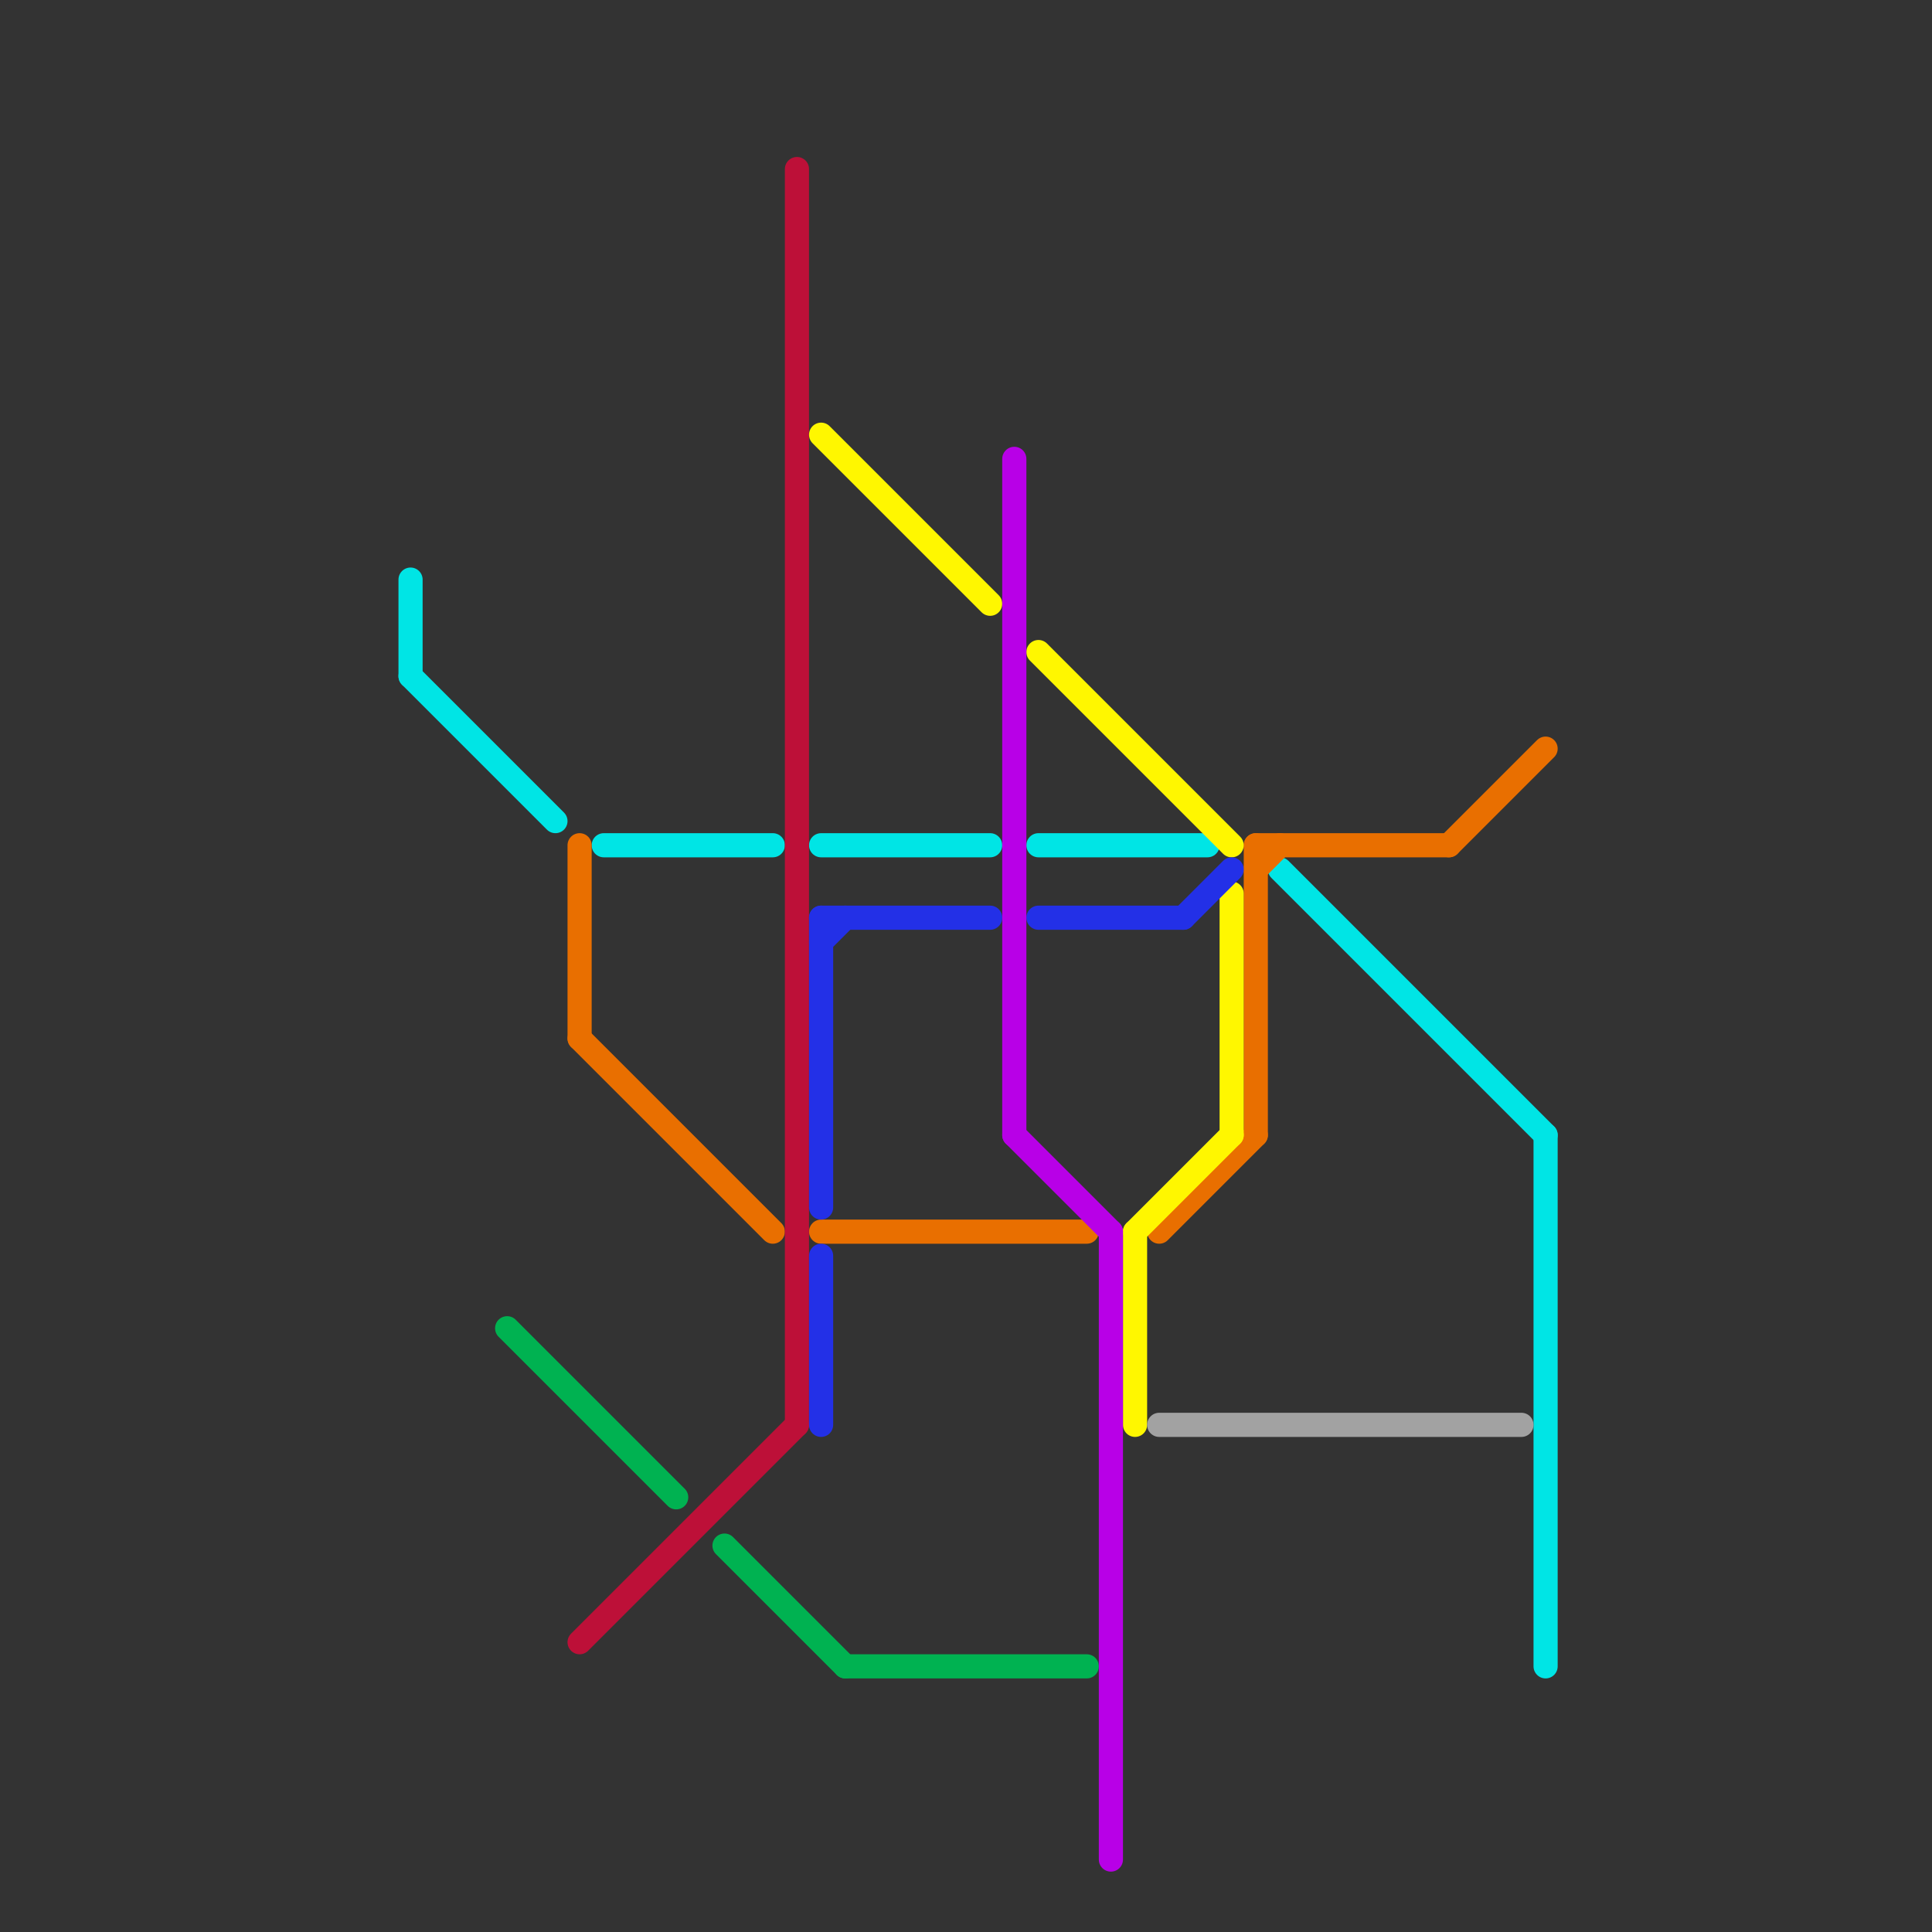
<svg version="1.1" xmlns="http://www.w3.org/2000/svg" viewBox="0 0 80 80">
<rect x="0" y="0" width="80" height="80" fill="#333333" stroke="none"/>
<style>text { font: 1px Helvetica; font-weight: 600; white-space: pre; dominant-baseline: central; } line { stroke-width: 1; fill: none; stroke-linecap: round; stroke-linejoin: round; } .c0 { stroke: #00e5e5 } .c1 { stroke: #00b251 } .c2 { stroke: #e96f00 } .c3 { stroke: #bd1038 } .c4 { stroke: #fff700 } .c5 { stroke: #2330e7 } .c6 { stroke: #b800e7 } .c7 { stroke: #a2a2a2 }</style><defs><g id="wm-xf"><circle r="1.2" fill="#000"/><circle r="0.9" fill="#fff"/><circle r="0.6" fill="#000"/><circle r="0.3" fill="#fff"/></g><g id="wm"><circle r="0.6" fill="#000"/><circle r="0.3" fill="#fff"/></g></defs><line class="c0" x1="17" y1="24" x2="17" y2="28"/><line class="c0" x1="43" y1="35" x2="50" y2="35"/><line class="c0" x1="34" y1="35" x2="41" y2="35"/><line class="c0" x1="17" y1="28" x2="23" y2="34"/><line class="c0" x1="53" y1="36" x2="64" y2="47"/><line class="c0" x1="64" y1="47" x2="64" y2="69"/><line class="c0" x1="25" y1="35" x2="32" y2="35"/><line class="c1" x1="30" y1="64" x2="35" y2="69"/><line class="c1" x1="35" y1="69" x2="45" y2="69"/><line class="c1" x1="21" y1="55" x2="28" y2="62"/><line class="c2" x1="24" y1="43" x2="32" y2="51"/><line class="c2" x1="24" y1="35" x2="24" y2="43"/><line class="c2" x1="52" y1="35" x2="60" y2="35"/><line class="c2" x1="52" y1="35" x2="52" y2="47"/><line class="c2" x1="48" y1="51" x2="52" y2="47"/><line class="c2" x1="52" y1="36" x2="53" y2="35"/><line class="c2" x1="34" y1="51" x2="45" y2="51"/><line class="c2" x1="60" y1="35" x2="64" y2="31"/><line class="c3" x1="33" y1="7" x2="33" y2="59"/><line class="c3" x1="24" y1="68" x2="33" y2="59"/><line class="c4" x1="47" y1="51" x2="47" y2="59"/><line class="c4" x1="34" y1="18" x2="41" y2="25"/><line class="c4" x1="51" y1="37" x2="51" y2="47"/><line class="c4" x1="43" y1="27" x2="51" y2="35"/><line class="c4" x1="47" y1="51" x2="51" y2="47"/><line class="c5" x1="49" y1="38" x2="51" y2="36"/><line class="c5" x1="34" y1="39" x2="35" y2="38"/><line class="c5" x1="34" y1="52" x2="34" y2="59"/><line class="c5" x1="43" y1="38" x2="49" y2="38"/><line class="c5" x1="34" y1="38" x2="41" y2="38"/><line class="c5" x1="34" y1="38" x2="34" y2="50"/><line class="c6" x1="46" y1="51" x2="46" y2="77"/><line class="c6" x1="42" y1="19" x2="42" y2="47"/><line class="c6" x1="42" y1="47" x2="46" y2="51"/><line class="c7" x1="48" y1="59" x2="63" y2="59"/>
</svg>
